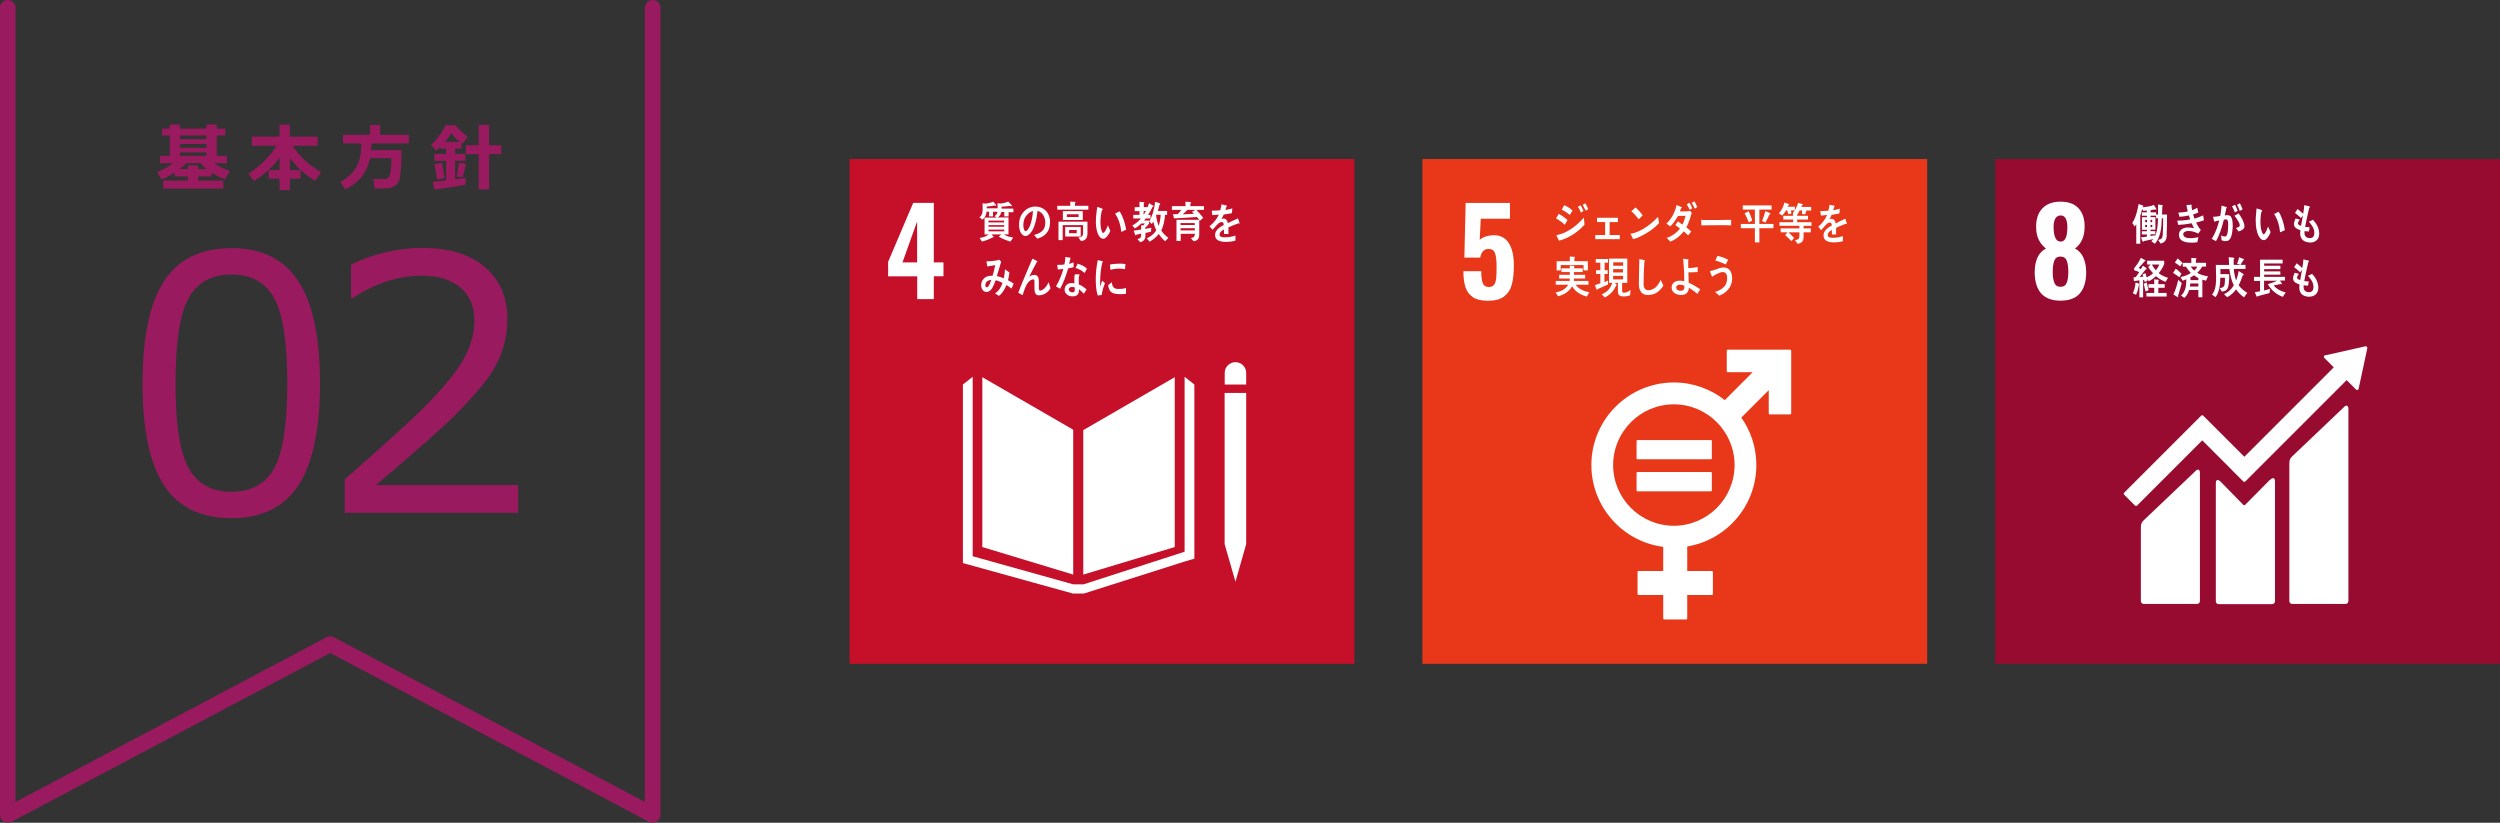 <?xml version="1.0" encoding="UTF-8"?> <svg xmlns="http://www.w3.org/2000/svg" id="_レイヤー_2" viewBox="0 0 256.1 84.28"><rect x="0" y="0" width="256.1" height="84.28" fill="#333333" stroke="none"/><defs><style>.cls-1{fill:#fff;}.cls-2{fill:#e83819;}.cls-3{fill:#c60f28;}.cls-4{fill:#970b31;}.cls-5{fill:#9a1a60;}</style></defs><rect class="cls-3" x="87.03" y="16.29" width="51.71" height="51.71"></rect><path class="cls-1" d="M93.95,28.31h-2.97v-1.49l2.57-6.04h2.11v6.1h.99v1.42h-.99v2.34h-1.7v-2.34ZM93.95,26.88v-4.19l-1.5,4.19h1.5Z"></path><polygon class="cls-1" points="109.94 44.02 100.63 38.64 100.63 56.04 109.94 58.86 109.94 44.02"></polygon><polygon class="cls-1" points="110.97 44.06 110.97 58.86 120.34 56.04 120.34 38.64 110.97 44.06"></polygon><polygon class="cls-1" points="125.73 55.74 125.45 55.74 126.56 59.59 127.66 55.74 127.38 55.74 127.66 55.74 127.66 40.25 127.38 40.25 127.11 40.25 126.82 40.25 126.27 40.25 126 40.25 125.73 40.25 125.45 40.25 125.45 55.74 125.73 55.74"></polygon><polygon class="cls-1" points="122.35 39.39 121.35 38.6 121.35 56.52 110.99 59.86 110.52 59.86 110.42 59.86 109.94 59.86 99.64 56.98 99.64 38.6 98.64 39.39 98.64 57.68 109.9 60.8 110.42 60.8 110.52 60.8 111.04 60.8 121.43 57.5 122.35 57.23 122.35 39.39"></polygon><path class="cls-1" d="M127.66,38.2c0-.61-.49-1.1-1.1-1.1s-1.1.49-1.1,1.1v1.19h2.2v-1.19Z"></path><path class="cls-1" d="M101.72,21.69v.48s-.4,0-.4,0v-.49h-.25c-.03.34-.19.62-.42.82l-.32-.23c.33-.27.33-.52.33-.95,0-.16,0-.33-.01-.49l.35.03c.19-.03.6-.12.75-.2l.31.37s-.04.05-.06.05c-.03,0-.05-.01-.08-.03-.28.05-.56.08-.84.11,0,.06,0,.12,0,.18h1.35v.35h-.71ZM103.32,21.73v.44h-.44v-.46h-.3c-.05.24-.18.44-.36.57h1.09v1.73h-.45c.21.19.67.28.93.32l-.28.42c-.41-.12-.82-.28-1.2-.51.08-.08.18-.14.26-.23h-1s.23.23.23.26c0,.03-.03.04-.05.04-.01,0-.03,0-.05,0-.35.19-.72.35-1.11.43l-.24-.36c.33-.07.65-.12.92-.36h-.41v-1.73h1.25c-.08-.04-.15-.1-.22-.15.24-.17.31-.33.31-.66,0-.22,0-.44-.02-.66l.35.03c.18-.02.56-.1.75-.2l.35.36s.04.04.04.07c0,.04-.05.04-.07.04-.03,0-.07,0-.1-.03-.3.04-.6.07-.9.08,0,.07,0,.13,0,.2h1.21v.37h-.49ZM102.86,22.6h-1.6v.18h1.6v-.18ZM102.87,23.06h-1.61v.17h1.61v-.17ZM102.87,23.52h-1.61v.18h1.61v-.18Z"></path><path class="cls-1" d="M106.27,24.46c-.12-.13-.22-.27-.34-.39.6-.17,1.15-.41,1.15-1.26,0-.57-.3-1.09-.79-1.21-.1.77-.3,1.99-.9,2.44-.11.08-.22.14-.35.14-.16,0-.31-.12-.41-.26-.18-.24-.24-.6-.24-.91,0-1.09.77-1.85,1.67-1.85.83,0,1.51.58,1.51,1.61,0,.97-.55,1.47-1.31,1.68ZM104.94,22.42c-.07.19-.11.4-.11.61,0,.18.03.65.25.65.08,0,.14-.08.19-.14.36-.43.51-1.33.55-1.92-.34.07-.73.43-.87.8Z"></path><path class="cls-1" d="M108.31,21.48v-.4h1.33v-.43l.48.03s.06.01.06.05c0,.04-.04.07-.06.08v.27h1.37v.4h-3.17ZM110.75,24.7l-.29-.36c.27-.05.49-.09.49-.47v-.81h-2.09v1.54h-.43v-1.89h2.97v1.19c0,.52-.23.74-.65.8ZM108.88,22.54v-.91h2.04v.91h-2.04ZM109.12,24.23v-.98h1.59v.98h-1.59ZM110.49,21.95h-1.2v.28h1.2v-.28ZM110.3,23.56h-.78v.33h.78v-.33Z"></path><path class="cls-1" d="M113.01,24.46c-.11,0-.21-.05-.3-.13-.33-.34-.43-.97-.45-1.46-.01-.41.02-.82.08-1.22.02-.16.04-.31.06-.46.12.03.44.14.54.2.02,0,.03.03.03.05,0,.05-.04.08-.08.09-.08.23-.13.65-.15.9-.02.19-.01.37,0,.56,0,.19.03.41.09.59.03.08.08.29.18.28.18,0,.41-.59.49-.77l.24.57c-.11.3-.43.8-.73.81ZM114.87,23.75c-.08-.71-.26-1.3-.64-1.87.16-.07.3-.16.46-.23.34.49.58,1.26.67,1.88-.16.08-.32.16-.49.23Z"></path><path class="cls-1" d="M118.07,21.19c-.14.29-.29.58-.46.83h.25v.36h-.49c-.06.07-.11.14-.17.21h.52v.31c-.13.16-.26.3-.41.44v.11c.21-.04.42-.07.63-.12l-.03.41c-.19.05-.38.08-.57.12v.26c0,.42-.21.61-.54.69l-.28-.32c.33-.09.39-.16.39-.56-.17.04-.35.08-.52.12,0,.03-.03.07-.05.07-.02,0-.03-.02-.04-.04l-.17-.45c.26-.03.52-.08.77-.12,0-.14,0-.29,0-.43h.23c.05-.04.1-.11.14-.19h-.35c-.2.2-.43.38-.67.51l-.26-.3c.33-.18.63-.41.89-.72h-.79v-.37h.64v-.38h-.49v-.41h.49v-.55l.45.04s.05.01.05.04c0,.04-.03.07-.06.08v.39h.55l-.26.26c.09-.22.18-.43.25-.67l.41.25s.04.04.04.07c0,.05-.05.05-.08.05ZM117.15,21.62v.39c.08-.12.16-.26.24-.39h-.24ZM119.36,24.71c-.22-.16-.5-.5-.66-.74-.25.33-.6.61-.94.79l-.28-.35c.37-.15.75-.44.96-.82-.13-.28-.22-.58-.3-.88-.05.08-.1.17-.15.24l-.26-.28c.33-.52.54-1.37.6-2l.48.15s.05.04.05.07c0,.04-.06.08-.08.09-.05.21-.11.42-.17.63h.95v.4h-.21c-.04.52-.15,1.15-.39,1.6.19.31.45.55.73.75l-.33.36ZM118.47,22l-.04.1c.05.36.14.71.26,1.05.12-.36.19-.76.21-1.15h-.44Z"></path><path class="cls-1" d="M122.56,21.5c.23.27.48.52.7.81l-.34.31c-.1-.14-.19-.27-.31-.39-.78.07-1.57.09-2.35.14l-.09-.43h.39c.05,0,.11-.02.15-.06.11-.1.21-.25.3-.38h-.96v-.38h1.39v-.46l.53.04s.05.03.05.06c0,.04-.05.08-.08.09v.27h1.4v.38h-.77ZM122.26,24.71l-.27-.33c.25-.04.41-.09.41-.43h-1.45v.73h-.43v-2.16h2.33v1.52c0,.44-.22.64-.58.67ZM120.93,22.85v.2h1.46v-.2s-1.46,0-1.46,0ZM122.4,23.38h-1.46v.22h1.46v-.22ZM121.64,21.5c-.16.15-.31.32-.48.46.38-.01.77-.04,1.15-.06-.07-.06-.13-.13-.2-.2.11-.06.22-.12.33-.2h-.8Z"></path><path class="cls-1" d="M126.95,22.89s-.04,0-.06-.02c-.27.09-.8.3-1.05.42v.68h-.45c0-.07,0-.13,0-.21v-.25c-.3.14-.46.32-.46.53,0,.18.17.27.52.27.38,0,.72-.05,1.11-.18v.52c-.35.11-.72.13-.97.13-.74,0-1.12-.23-1.12-.71,0-.23.11-.44.31-.64.13-.12.32-.25.58-.38,0-.2-.07-.3-.18-.3-.14,0-.27.05-.39.17-.08.07-.17.16-.29.3-.14.16-.23.26-.28.32-.07-.08-.17-.2-.32-.36.43-.33.75-.74.96-1.2-.2.03-.43.04-.67.06-.02-.17-.04-.32-.06-.46.36,0,.65-.01.87-.04.05-.13.09-.33.13-.61l.51.12s.05.03.05.05-.02.05-.06.07c-.02.08-.05.19-.1.34.17-.02.43-.09.71-.16l-.04.49c-.21.04-.49.09-.84.14-.05.13-.14.3-.24.44.09-.03.17-.03.22-.03.23,0,.38.16.45.47.3-.16.65-.32,1.03-.49l.17.5s-.01.05-.05.05Z"></path><path class="cls-1" d="M103.62,29.57c-.17-.13-.34-.27-.52-.38-.15.41-.45.92-.78,1.12l-.39-.26c.36-.21.63-.62.77-1.07-.23-.12-.47-.22-.71-.27-.05.16-.11.31-.18.46-.16.37-.37.74-.76.74-.32,0-.54-.31-.54-.69,0-.49.33-.83.7-.93.15-.04.31-.04.46-.04.11-.28.22-.79.28-1.09l-.81.14-.09-.53h.04c.27,0,1.06-.06,1.28-.17.06.07.12.14.19.21-.08.28-.17.56-.25.84-.06.21-.13.42-.2.63.24.05.48.12.71.23.08-.3.11-.61.13-.92.15.11.3.21.45.32-.03.27-.07.54-.14.8.19.1.39.2.58.34-.07.17-.14.35-.22.52ZM100.94,29.21c0,.12.04.22.14.22.07,0,.11-.03.16-.08.12-.14.25-.49.31-.68-.27.02-.61.16-.61.54Z"></path><path class="cls-1" d="M106.44,30.26c-.5,0-.47-.54-.47-.96v-.41c0-.12,0-.27-.14-.27-.03,0-.07,0-.1.02-.57.17-.79,1.05-.97,1.6-.15-.08-.3-.17-.45-.25.16-.43.33-.85.51-1.28.2-.47.4-.95.6-1.42.11-.26.22-.53.34-.79.14.07.35.16.48.25.01,0,.03.02.03.04,0,.03-.03.06-.06.06-.25.44-.48.91-.71,1.36-.02.04-.04.08-.07.12.16-.09.33-.17.51-.17.37,0,.48.28.48.66,0,.23,0,.45,0,.68,0,.11.02.27.14.27.17,0,.36-.16.48-.28.15-.16.28-.37.39-.58.06.21.12.42.18.63-.25.42-.71.71-1.16.71Z"></path><path class="cls-1" d="M109.97,27.37c-.19.05-.37.1-.55.13-.2.68-.47,1.49-.83,2.08-.14-.07-.28-.15-.42-.24.32-.54.59-1.16.76-1.79-.19.03-.38.04-.57.05-.02-.15-.04-.31-.06-.47.07,0,.14,0,.21,0,.17,0,.35,0,.53-.04.06-.25.09-.51.1-.77.18.03.35.05.53.09-.05.2-.09.41-.15.62.16-.04.3-.1.46-.15,0,.16,0,.32,0,.48ZM111.03,30.09c-.16-.16-.32-.33-.5-.46,0,.05,0,.1,0,.15-.02.46-.31.58-.66.58-.12,0-.24-.02-.36-.06-.23-.09-.46-.32-.45-.63.02-.45.34-.67.69-.67.1,0,.21,0,.31.03,0-.21-.01-.42,0-.63,0-.11.02-.2.06-.3h.34s.13-.02.13.04c0,0,0,.01,0,.02-.05.08-.07.18-.08.27,0,.23,0,.47,0,.7.27.11.59.32.8.53-.09.15-.19.3-.29.44ZM110.09,29.45c-.08-.04-.18-.05-.27-.05-.14,0-.33.04-.33.25,0,.2.21.3.36.3.14,0,.24-.03.25-.22,0-.09,0-.19,0-.28ZM111.1,27.96c-.27-.24-.6-.42-.92-.51l.22-.44c.33.1.68.26.95.51l-.24.44Z"></path><path class="cls-1" d="M112.87,30.22c-.14.01-.28.03-.42.05-.17-.54-.2-1.13-.2-1.71,0-.64.08-1.29.2-1.92l.33.08s.12.02.16.04c.02,0,.04.02.04.06s-.03.06-.06.06c-.15.63-.22,1.34-.22,2,0,.16,0,.32,0,.49.07-.2.13-.41.21-.62.1.09.19.18.29.26-.17.4-.29.77-.34,1.22ZM115.35,30.09c-.21.05-.49.05-.7.04-.55-.02-1.06-.1-1.13-.93.13-.1.26-.2.39-.29,0,.47.22.68.58.69.28,0,.59,0,.86-.1,0,.2,0,.39,0,.59ZM115.25,27.58c-.3-.06-.59-.08-.89-.05-.21.02-.41.06-.61.11-.02-.16-.03-.36-.05-.53.29-.08.58-.08.87-.1.24-.02.48,0,.72.04-.01.18-.02.36-.04.54Z"></path><rect class="cls-2" x="145.71" y="16.29" width="51.71" height="51.71"></rect><path class="cls-1" d="M150.89,30.44c-.37-.24-.63-.58-.77-1.02-.14-.44-.21-.99-.21-1.64h1.83c0,.57.05.98.16,1.24.11.26.31.38.62.38.24,0,.42-.08.54-.24.11-.16.18-.38.21-.66.03-.28.04-.68.04-1.21,0-.6-.05-1.05-.16-1.35-.11-.3-.33-.44-.68-.44-.44,0-.72.3-.84.89h-1.62l.13-5.6h4.54v1.62h-2.99l-.11,2.18c.11-.14.31-.25.58-.35.28-.09.57-.14.89-.14.67,0,1.18.27,1.52.82.34.54.51,1.31.51,2.29,0,.78-.07,1.43-.21,1.94-.14.52-.4.92-.79,1.22-.39.3-.94.44-1.65.44-.67,0-1.18-.12-1.56-.36Z"></path><path class="cls-1" d="M183.43,35.82h-6.46s-.08.04-.08.08v2.15s.04.08.08.08h2.57l-2.85,2.86c-1.44-1.13-3.25-1.81-5.21-1.81-4.66,0-8.46,3.79-8.46,8.46,0,4.29,3.22,7.85,7.36,8.38v2.47h-2.55s-.08.04-.08.08v2.3s.04.08.08.08h2.55v2.43s.04.08.08.08h2.3s.08-.04.08-.08v-2.43h2.55s.08-.04.08-.08v-2.3s-.04-.08-.08-.08h-2.55v-2.51c4.01-.66,7.08-4.15,7.08-8.34,0-1.81-.57-3.49-1.54-4.86l2.81-2.81v2.4s.04.08.08.08h2.14s.08-.04.08-.08v-6.46s-.04-.08-.08-.08M171.47,53.86c-3.43,0-6.22-2.79-6.22-6.22s2.79-6.22,6.22-6.22,6.22,2.79,6.22,6.22-2.79,6.22-6.22,6.22"></path><path class="cls-1" d="M175.28,45.08h-7.55s-.08.03-.08.07v1.83s.04.07.08.07h7.55s.08-.03.08-.07v-1.83s-.04-.07-.08-.07"></path><path class="cls-1" d="M175.28,48.35h-7.55s-.08.03-.08.08v1.83s.04.07.08.07h7.55s.08-.03.08-.07v-1.83s-.04-.08-.08-.08"></path><path class="cls-1" d="M160.28,23.02c-.27-.26-.57-.47-.88-.66.1-.15.18-.3.28-.45.32.16.63.39.9.64l-.29.47ZM159.71,24.66c-.03-.05-.27-.51-.27-.54s.03-.03.05-.04c.24-.06.48-.12.71-.22.75-.32,1.47-.9,2.05-1.57.02.24.04.48.07.72-.75.84-1.64,1.38-2.62,1.65ZM160.81,22.02c-.26-.22-.53-.4-.83-.54.09-.15.17-.31.26-.46.3.12.6.32.85.54-.09.16-.18.32-.29.47ZM161.96,21.78c-.09-.21-.2-.41-.32-.6l.28-.15c.11.18.2.38.29.57l-.26.18ZM162.45,21.59c-.1-.2-.21-.42-.32-.61l.27-.16c.11.19.21.39.3.59l-.25.18Z"></path><path class="cls-1" d="M163.42,24.5v-.42h1.01v-1.33h-.83v-.44h2.14v.44h-.85v1.33h1.04v.42h-2.51Z"></path><path class="cls-1" d="M167.96,24.26c-.22.1-.44.19-.67.24-.02-.05-.26-.55-.26-.55,0-.02.02-.02.03-.02.05,0,.11,0,.16-.02.42-.09.83-.29,1.21-.52.51-.32.99-.71,1.42-1.18.03.22.07.44.1.65-.59.62-1.26,1.06-1.99,1.4ZM167.87,22.47c-.23-.31-.47-.59-.76-.83.15-.12.29-.26.43-.39.27.23.52.5.73.81-.12.15-.26.27-.41.4Z"></path><path class="cls-1" d="M173.25,21.94c-.02.05-.03.11-.04.16-.03.14-.08.28-.13.42-.09.27-.2.53-.33.77.17.13.34.28.5.43-.1.13-.2.26-.32.39-.14-.14-.29-.28-.44-.41-.35.45-.89.88-1.39,1.05-.11-.12-.22-.24-.34-.36,0,0-.01-.01-.01-.02,0-.02.01-.02.02-.02.08-.02.15-.04.22-.07.39-.18.84-.49,1.1-.88-.15-.12-.31-.23-.47-.34.09-.12.18-.25.27-.38.15.11.3.22.45.33.16-.27.25-.58.33-.9-.26,0-.51,0-.77.01-.22.37-.49.79-.8,1.07-.13-.1-.25-.19-.39-.28.52-.48.88-1.17,1.04-1.91l.51.22s.03.02.03.05c0,.04-.04.05-.07.05-.05.11-.09.23-.14.34.36,0,.71,0,1.07-.05.05.07.1.13.16.2-.02.05-.05.1-.07.15ZM173.1,21.5c-.09-.2-.2-.39-.31-.57l.28-.16c.11.18.2.37.28.57l-.26.16ZM173.61,21.37c-.1-.2-.19-.41-.31-.59l.27-.16c.12.18.21.38.3.59l-.26.17Z"></path><path class="cls-1" d="M177.34,23.09c-.22-.01-.4-.02-.58-.02-.2,0-1.99,0-2.47.02,0-.18-.02-.4-.02-.54,0-.07.03-.04.05-.03.06,0,.19.01.22.02.23,0,.82,0,1.09,0,.55,0,1.09-.01,1.71-.02-.01.18,0,.41,0,.59Z"></path><path class="cls-1" d="M180.23,23.38v1.45h-.46v-1.45h-1.44v-.44h1.44v-1.47h-1.24v-.43h2.95v.43h-1.25v1.47h1.44v.44h-1.44ZM179.15,22.78c-.13-.31-.27-.63-.43-.93l.41-.22c.13.27.29.66.36.96l-.33.19ZM181.27,21.97c-.13.28-.27.56-.42.83l-.34-.16c.13-.33.24-.67.34-1.02l.46.21s.05.04.05.08c0,.05-.06.07-.09.07Z"></path><path class="cls-1" d="M183.47,21.56l.04.31-.31.08-.12-.4h-.11c-.12.18-.25.39-.41.53l-.33-.22c.27-.3.47-.69.56-1.11l.44.14s.05.03.05.06c0,.04-.04.07-.07.07-.02.05-.05.11-.08.16h.74v.37h-.4ZM184.76,23.13v.27s.74,0,.74,0v.4h-.74c0,.68.07,1.06-.62,1.18l-.26-.38c.26-.05.45-.07.45-.44v-.36h-1.11c.11.11.22.22.33.33.08.08.16.16.24.25l-.28.32c-.21-.21-.41-.43-.64-.62l.25-.28h-.71v-.4h1.92v-.27h-2.04v-.37h1.4v-.27h-1.01v-.38h.99v-.3l.46.06s.02-.02.02,0c0,.03-.02.09-.04.1v.14h1.1v.38h-1.11v.27h1.47v.38h-.83ZM185.04,21.58l-.12.38-.33-.04.02-.36h-.25c-.06.1-.16.32-.24.4l-.44-.16c.19-.23.45-.71.52-1.02l.45.13s.05.02.05.05c0,.04-.05.05-.08.05-.03.07-.06.13-.09.19h1.01v.37h-.5Z"></path><path class="cls-1" d="M189.14,22.94s-.04,0-.05-.02c-.26.09-.77.3-1,.42v.68h-.43c0-.07,0-.13,0-.21v-.25c-.29.14-.43.32-.43.53,0,.18.17.27.5.27.36,0,.69-.05,1.06-.18v.52c-.33.11-.69.13-.92.13-.71,0-1.07-.24-1.07-.71,0-.23.1-.44.3-.64.12-.12.31-.25.55-.38,0-.2-.07-.3-.17-.3-.13,0-.26.05-.37.17-.07.07-.17.16-.28.3-.13.16-.22.26-.27.31-.07-.08-.17-.2-.3-.36.41-.33.71-.74.91-1.2-.19.03-.41.04-.64.06-.01-.17-.04-.32-.06-.46.34,0,.62-.01.83-.04.04-.13.08-.33.12-.61l.49.11s.04.03.04.05-.02.05-.06.07c-.02.08-.05.19-.1.34.17-.02.41-.09.68-.16l-.04.49c-.2.04-.47.09-.8.14-.05.13-.13.3-.22.44.09-.03.16-.03.21-.03.22,0,.37.15.43.47.29-.16.62-.32.98-.49l.17.5s-.01.05-.04.05Z"></path><path class="cls-1" d="M162.56,30.38c-.28-.05-.65-.23-.89-.39-.24-.16-.46-.39-.62-.66-.33.58-.89.88-1.44,1.02l-.26-.39c.49-.1,1-.28,1.3-.79h-1.28v-.39h1.43c0-.08,0-.17,0-.25h-1.08v-.38h1.09v-.28h-.86v-.38h.86v-.28l.44.03s.05.01.05.04-.03.05-.05.06v.15h.88v.38h-.89v.28h1.14v.38h-1.15c0,.08,0,.17,0,.25h1.49v.39h-1.3c.28.46.93.69,1.39.77l-.25.43ZM162.22,27.7v-.55h-2.34v.55h-.42v-.94h1.35v-.48l.47.03s.06.01.06.05c0,.04-.04.07-.06.08v.32h1.38v.94h-.44Z"></path><path class="cls-1" d="M164.72,29.14c-.35.17-.71.32-1.07.48,0,.03-.03.07-.05.07-.01,0-.03-.01-.05-.04l-.17-.44c.18-.06.37-.12.56-.19v-.95h-.44v-.39h.44v-.77h-.47v-.38h1.26v.38h-.35v.77h.31v.39h-.33v.83c.12-.05.25-.11.37-.16v.41ZM166.99,30.25c-.19.09-.44.12-.65.12-.29,0-.6-.06-.6-.48v-.91h-.34s.22.16.22.2c0,.03-.03.04-.05.05-.07.15-.15.3-.24.44-.24.35-.57.63-.93.8l-.33-.31c.53-.22.88-.56,1.1-1.18h-.34v-2.49h1.87v2.49h-.53v.77c0,.15.04.24.18.24.23,0,.5-.12.68-.29l-.04.55ZM166.27,26.87h-1.01v.35h1.01v-.35ZM165.25,27.57v.34h1.01v-.34s-1.01,0-1.01,0ZM166.27,28.26h-1.02v.36h1.02v-.36Z"></path><path class="cls-1" d="M169.81,29.92c-.3.21-.66.3-1.01.3-.54,0-.88-.36-.91-.99,0-.08,0-.17,0-.25,0-.24,0-.48.01-.72.01-.57.02-1.15.03-1.72.12.02.24.04.36.07.05,0,.1.01.15.03.03.01.07.03.07.07,0,.04-.03.06-.06.07-.05.77-.08,1.55-.08,2.32,0,.39.15.63.51.63.16,0,.33-.05.48-.13.35-.17.59-.55.76-.93l.28.58c-.14.24-.37.51-.59.66Z"></path><path class="cls-1" d="M173.87,30.11c-.27-.25-.55-.46-.86-.63-.04.57-.38.74-.82.74-.38,0-.95-.22-.95-.75s.44-.72.83-.72c.16,0,.32.02.47.06,0-.62-.03-1.25-.08-1.86-.01-.15-.02-.3-.05-.45l.51.07s.06.03.06.06c0,.03-.02.05-.04.06v.17c0,.19,0,.39,0,.59h.05c.17,0,.35,0,.52-.03.14-.02.27-.05.4-.07,0,.17,0,.35-.01.52-.21.02-.43.03-.64.03-.1,0-.2,0-.3,0,.01.36.01.71.03,1.07.42.17.81.41,1.19.67l-.31.47ZM172.55,29.27c-.15-.07-.34-.11-.5-.11-.13,0-.34.1-.34.28,0,.28.27.35.45.35.23,0,.39-.1.39-.39v-.12Z"></path><path class="cls-1" d="M176.12,30.29c-.14-.13-.28-.26-.43-.38.38-.11.88-.36,1.09-.77.1-.19.15-.43.15-.65,0-.39-.13-.62-.48-.62-.25,0-.85.32-1.07.48-.03-.07-.21-.52-.21-.56,0-.03.04-.03.05-.03.08,0,.38-.09.47-.13.3-.11.57-.23.88-.23.61,0,.87.48.87,1.14,0,.91-.65,1.5-1.33,1.75ZM176.79,27.09c-.35-.16-.7-.31-1.07-.4.07-.16.14-.32.21-.48.38.07.75.22,1.1.4-.08.16-.15.32-.24.47Z"></path><rect class="cls-4" x="204.39" y="16.29" width="51.71" height="51.71"></rect><path class="cls-1" d="M208.44,27.8c0-.55.1-1.03.29-1.44.19-.41.48-.71.86-.9-.3-.22-.54-.51-.73-.88-.19-.37-.28-.82-.28-1.35,0-.81.21-1.44.65-1.89.43-.45,1.05-.68,1.85-.68s1.42.22,1.84.67c.42.45.63,1.07.63,1.86,0,.55-.09,1.01-.27,1.39-.18.37-.42.67-.72.88.38.19.67.5.86.93.19.42.29.92.29,1.5,0,.92-.21,1.63-.63,2.14-.42.51-1.09.77-2.01.77-1.76,0-2.64-1-2.64-2.99ZM211.72,28.96c.11-.29.16-.65.16-1.09,0-.49-.05-.87-.16-1.16-.11-.28-.32-.43-.64-.43s-.53.14-.64.43c-.11.29-.16.67-.16,1.15,0,.44.05.8.16,1.09.11.29.32.43.64.43s.53-.14.64-.43ZM211.78,23.23c0-.36-.06-.64-.17-.85-.11-.21-.29-.31-.52-.31s-.41.1-.54.31c-.12.21-.18.49-.18.85,0,1.01.24,1.52.72,1.52s.69-.51.69-1.52Z"></path><path class="cls-1" d="M240.1,41.72l-5.28,5.02c-.2.2-.3.34-.3.75v14.08c0,.17.13.3.3.3h5.45c.17,0,.3-.14.3-.3v-19.73c0-.17-.13-.47-.47-.13"></path><path class="cls-1" d="M224.89,48.27l-5.28,5.02c-.2.2-.3.34-.3.75v7.53c0,.16.14.3.3.3h5.45c.17,0,.3-.14.3-.3v-13.18c0-.17-.13-.47-.47-.13"></path><path class="cls-1" d="M242.5,35.63s-.01-.08-.04-.11c-.03-.03-.06-.04-.1-.04h-.03s-.04,0-.04,0l-4.04.91h-.07s-.06.03-.08.05c-.06.06-.06.16,0,.22l.05.05.92.92-9.16,9.16-4.23-4.23s-.12-.05-.17,0l-1.15,1.15s0,0,0,0l-6.78,6.78s-.05.13,0,.17l1.15,1.15s.12.05.17,0l6.7-6.7,3.07,3.07s0,0,0,.01l1.15,1.15s.12.05.17,0l10.4-10.4.97.97c.06.06.16.06.22,0,.03-.03.04-.06.04-.1h0s.89-4.14.89-4.14v-.04Z"></path><path class="cls-1" d="M232.53,49.15l-2.55,2.58s-.12.04-.16,0l-2.31-2.36c-.42-.42-.52-.08-.52.09v12.13c0,.17.13.3.3.3h5.46c.17,0,.3-.14.3-.3v-12.33c0-.17-.13-.47-.51-.1"></path><path class="cls-1" d="M221.97,24.07c-.03.53-.18.76-.64.88l-.25-.37c.32-.06.44-.15.47-.54.04-.55.04-1.12.04-1.68h-.13c-.02.52-.05,1.03-.17,1.53-.1.37-.29.82-.55,1.08l-.35-.25c.07-.08.14-.15.2-.23-.33.07-.66.14-.99.21,0,.04-.02.07-.06.07-.03,0-.05-.03-.06-.06l-.16-.39c.21-.02.41-.05.61-.08v-.22h-.52v-.33h.52v-.15h-.51v-1.29h.51v-.15h-.52v-.35h.52v-.18c-.12,0-.25.02-.38.03l-.11-.19c-.05.17-.09.35-.14.52,0,.03-.05.16-.05.19v2.85h-.41v-2c-.05.08-.1.16-.16.24l-.25-.37c.34-.47.55-1.34.65-1.94l.45.16s.04.03.04.05c0,.04-.05.05-.07.06v.07c.28-.03.89-.11,1.14-.25l.28.44s-.03.05-.05.05c-.02,0-.05,0-.07-.03-.16.03-.33.06-.49.08v.22h.57v.23h.19v-1.03l.42.06s.07.02.07.06c0,.04-.03.06-.05.07,0,.28-.02.56-.03.84.17,0,.34,0,.51,0,0,.7,0,1.4-.04,2.1ZM219.94,22.52h-.19v.24h.19v-.24ZM219.94,23.04h-.19v.22h.19v-.22ZM220.47,22.52h-.17v.24h.17v-.24ZM220.48,23.04h-.18v.22h.18v-.22ZM220.87,22.36v-.27h-.57v.15h.5v1.29h-.5v.15h.49v.32h-.49v.18c.15-.02.3-.05.45-.08l-.02.15c.28-.54.32-1.27.33-1.89h-.19Z"></path><path class="cls-1" d="M224.96,22.77c.13.29.29.56.49.79-.08.13-.17.25-.27.37-.33-.18-.66-.27-1.03-.27-.15,0-.5.08-.5.32,0,.39.52.42.76.42.28,0,.52-.05.79-.1-.04.17-.07.34-.1.51-.19.03-.37.05-.56.05-.48,0-1.33-.06-1.33-.82,0-.55.54-.74.93-.74.23,0,.39.04.61.08-.08-.17-.16-.34-.23-.51-.44.09-.94.15-1.38.17l-.1-.44c.44,0,.89-.03,1.32-.13-.05-.13-.09-.27-.13-.4-.32.07-.64.12-.96.14-.04-.14-.08-.29-.12-.43.32-.02.65-.04.97-.12-.06-.21-.1-.43-.14-.65.16-.01.31-.03.47-.04h.02s.06.01.06.05c0,.03-.02.05-.04.07.02.15.04.29.07.44.18-.05.36-.15.53-.25.03.16.07.33.1.5-.17.07-.35.13-.53.19.04.14.09.28.14.42.3-.07.6-.2.89-.33.03.17.05.34.08.5-.27.11-.55.18-.82.24Z"></path><path class="cls-1" d="M228.38,24.56c-.12.12-.28.14-.43.14-.13,0-.25-.04-.37-.09-.02-.17-.03-.33-.05-.5.13.08.27.12.42.12.31,0,.3-1,.3-1.25,0-.18,0-.51-.21-.51-.08,0-.15.02-.23.04-.15.64-.47,1.67-.81,2.2-.15-.08-.28-.17-.43-.24.35-.55.61-1.23.77-1.89-.18.03-.35.08-.52.13-.01-.05-.11-.48-.11-.48,0-.02.03-.03.04-.03.03,0,.06,0,.1,0,.19,0,.39-.04.59-.08.07-.35.11-.7.14-1.06.11.03.22.06.33.1.05.02.11.03.16.05.02,0,.05.02.05.05,0,.03-.03.04-.05.05-.05.25-.1.5-.16.75.08,0,.15-.02.23-.02.26,0,.41.08.5.38.06.2.08.46.08.67,0,.4-.06,1.17-.33,1.45ZM228.94,21.76c-.08-.22-.18-.43-.29-.63l.31-.15c.1.2.19.4.27.61l-.29.16ZM229.32,23.72c-.08-.13-.18-.25-.27-.37.11-.02.39-.09.39-.26,0-.28-.37-.8-.55-.99.14-.07.29-.15.43-.24.23.29.6.92.6,1.32,0,.33-.38.46-.6.53ZM229.45,21.61c-.08-.22-.18-.43-.29-.63l.29-.16c.11.2.21.4.28.63l-.29.16Z"></path><path class="cls-1" d="M231.9,24.59c-.11,0-.22-.04-.3-.12-.34-.32-.47-.95-.51-1.44-.03-.41-.02-.82.03-1.22.01-.16.02-.31.04-.46.12.03.44.12.55.18.02,0,.03.03.03.05,0,.05-.04.08-.07.09-.07.23-.1.65-.11.9,0,.19,0,.37.02.56.01.19.05.41.12.59.03.08.1.28.19.28.18-.01.38-.61.45-.79l.26.56c-.1.3-.39.82-.69.84ZM233.57,23.8c-.07-.71-.24-1.3-.61-1.88.16-.07.3-.16.46-.23.33.49.56,1.27.64,1.89-.16.08-.33.15-.49.22Z"></path><path class="cls-1" d="M236.68,24.84c-.53,0-1.05-.22-1.05-.94,0-.11.01-.21.02-.32-.28-.1-.65-.22-.66-.63,0-.18.1-.41.17-.57.14.03.29.07.43.11-.06.09-.19.26-.19.39,0,.16.22.22.32.25.06-.35.13-.7.19-1.05-.07.08-.13.17-.2.25-.19-.19-.4-.36-.61-.52.08-.13.17-.27.26-.4.2.15.39.32.57.49.06-.29.11-.59.12-.89.12.02.25.06.37.09.05,0,.1.02.15.04.03,0,.05.02.05.06,0,.05-.05.09-.07.12-.03.1-.05.2-.07.3-.05.21-.09.42-.14.63-.07.33-.15.66-.2.99.15.03.31.03.46.04l-.07.43c-.15,0-.3-.01-.45-.04-.01.07-.01.13-.01.2,0,.37.26.52.55.52.32,0,.47-.2.46-.57,0-.43-.31-.83-.56-1.11.14-.06.28-.13.42-.2.36.4.63.83.64,1.44,0,.6-.43.89-.9.9Z"></path><path class="cls-1" d="M219.12,29.16c-.07.32-.15.77-.31,1.04l-.32-.16c.15-.32.25-.75.28-1.11l.34.13s.04.03.04.06c0,.02-.03.04-.04.05ZM221.87,28.88c-.36-.12-.71-.32-1.01-.59-.23.22-.46.39-.74.52l-.16-.24.04.19c-.09.05-.19.09-.3.13-.02-.08-.04-.16-.06-.23l-.1.02v1.78h-.38v-1.74c-.19.02-.37.05-.56.08l-.04-.39c.07,0,.15,0,.22-.02.13-.16.24-.33.36-.51-.17-.08-.34-.16-.52-.2v-.2c.27-.31.5-.68.69-1.06.13.06.26.13.39.2.03.02.08.04.08.09,0,.04-.06.06-.09.06-.2.23-.4.46-.61.67.08.04.15.09.23.14.07-.12.14-.24.21-.36.06.04.39.24.39.31,0,.05-.06.06-.09.05-.21.27-.42.54-.64.8.13-.01.25-.03.38-.04-.02-.08-.05-.16-.08-.23.1-.04.2-.08.3-.13.05.15.09.29.13.44.21-.1.48-.26.65-.43-.18-.2-.36-.4-.5-.64l.25-.25h-.36v-.39h1.75v.33c-.11.33-.35.69-.56.94.23.22.67.39.95.48-.09.13-.16.27-.24.41ZM219.8,29.87c-.08-.26-.14-.54-.19-.81l.31-.13c.05.27.1.54.19.79l-.31.14ZM219.88,30.38v-.37h.8v-.53h-.59v-.37h.59v-.5c.1.01.21.02.31.04.04,0,.09,0,.13.02.02,0,.04.02.04.04,0,.04-.03.06-.06.07v.33h.65v.37h-.65v.53h.85v.37h-2.06ZM220.45,27.1c.1.22.24.42.4.59.13-.16.27-.39.34-.59h-.74Z"></path><path class="cls-1" d="M223.25,28.4c-.21-.16-.41-.31-.64-.44l.27-.43c.16.09.46.36.59.51l-.22.36ZM223.12,30.34s.02.04.02.07c0,.02-.02.04-.04.04-.03,0-.4-.26-.46-.29.21-.38.4-1.06.5-1.5l.36.34c-.12.45-.25.9-.39,1.34ZM223.34,27.29c-.18-.14-.36-.28-.55-.39l.29-.43c.12.1.4.35.49.47l-.23.34ZM225.99,28.76c-.13-.04-.25-.08-.38-.12v1.81h-.41v-.74h-.94c-.12.33-.24.59-.5.81l-.33-.25c.46-.39.54-1.04.54-1.66-.13.05-.25.11-.39.14l-.21-.37c.36-.08.75-.19,1.06-.42-.19-.19-.35-.4-.5-.64h-.33v-.39h.88v-.51l.47.03s.07.03.07.07c0,.04-.04.07-.07.07v.33h1.04v.39h-.4c-.13.25-.31.46-.5.64.27.19.79.31,1.1.36l-.21.45ZM225.2,29.04h-.83c0,.1-.02.21-.03.31h.86v-.31ZM225.2,28.49c-.15-.09-.3-.18-.44-.29-.12.08-.24.15-.37.21,0,.1,0,.19,0,.29h.81v-.21ZM224.42,27.31c.1.16.22.3.36.41.13-.11.23-.25.32-.41h-.68Z"></path><path class="cls-1" d="M229.9,30.47c-.35-.23-.58-.47-.84-.83-.25.35-.56.64-.92.8l-.31-.3c.41-.21.75-.47,1-.92-.26-.51-.38-1.08-.45-1.66h-.92v.02c0,.17,0,.33,0,.5h.9c0,.34,0,.68-.05,1.02-.07.55-.25.73-.71.77l-.21-.36c.46-.05.52-.23.53-.75v-.31s-.47,0-.47,0c0,.64-.1,1.51-.49,1.99l-.36-.26c.39-.45.42-1.2.42-1.81,0-.41-.02-.82-.03-1.23h1.36c-.02-.27-.03-.54-.04-.8l.5.06s.08.02.08.06c0,.04-.04.08-.07.09,0,.11,0,.21,0,.32,0,.09,0,.18,0,.26h1.21v.42h-1.2c.03.41.11.8.23,1.18.13-.29.22-.66.27-.97l.47.3s.05.05.05.08c0,.05-.08.07-.11.07-.11.35-.24.7-.41,1,.23.35.56.59.88.79l-.32.44ZM229.79,26.68c-.09.15-.18.3-.27.45l-.35-.12c.08-.21.16-.43.21-.66l.44.18s.06.04.06.08c0,.04-.06.07-.09.07Z"></path><path class="cls-1" d="M233.85,30.41c-.62-.22-1.17-.66-1.54-1.3.32-.1.65-.2.96-.35h-1.34v1l.61-.16-.05.42c-.4.1-.81.21-1.21.32-.01.03-.04.07-.07.07-.01,0-.03-.01-.04-.03l-.19-.45c.18-.03.36-.05.54-.09v-1.06h-.62v-.42h.62v-1.76h2.31v.39h-1.89v.23h1.66v.35h-1.66v.23h1.66v.34h-1.66v.22h2.13v.38h-.51l.21.32s-.03.06-.06.06c-.02,0-.05-.01-.07-.03-.23.06-.47.1-.71.14.23.39.85.64,1.22.73l-.28.42Z"></path><path class="cls-1" d="M236.59,30.4c-.53,0-1.05-.22-1.05-.94,0-.11.01-.21.02-.32-.28-.1-.65-.22-.66-.63,0-.18.1-.41.17-.57.14.03.29.07.43.11-.06.09-.19.26-.19.39,0,.15.22.22.32.25.06-.35.13-.7.19-1.05-.07.08-.13.17-.2.25-.19-.19-.4-.36-.61-.52.08-.13.17-.27.26-.4.2.15.39.32.57.49.06-.29.11-.59.12-.89.12.02.25.06.37.09.05,0,.1.02.15.04.03,0,.05.02.05.06,0,.05-.05.09-.07.11-.03.1-.05.2-.07.3-.05.21-.09.42-.14.63-.07.33-.15.66-.2.99.15.03.31.03.46.04l-.07.43c-.15,0-.3-.01-.45-.04-.01.07-.01.13-.01.19,0,.37.26.52.55.52.32,0,.47-.2.46-.57,0-.43-.31-.83-.56-1.11.14-.06.28-.13.42-.2.36.4.63.83.64,1.44,0,.6-.43.89-.9.9Z"></path><path class="cls-5" d="M66.86,84.28c-.13,0-.26-.03-.37-.09l-32.66-17.3L1.17,84.19c-.25.13-.55.12-.79-.02-.24-.14-.39-.4-.39-.69V.8c0-.44.36-.8.8-.8s.8.36.8.8v81.35l31.86-16.87c.23-.12.51-.12.75,0l31.86,16.87V.8c0-.44.36-.8.8-.8s.8.36.8.8v82.68c0,.28-.15.54-.39.69-.13.08-.27.11-.41.11Z"></path><path class="cls-5" d="M17.88,17.68c-.5.33-.95.57-1.33.71l-.45-.76c.48-.17,1.03-.48,1.63-.92h-1.33v-.74h.99v-2.09h-.8v-.7h.8v-.42h1.04v.42h2.72v-.42h1.05v.42h.88v.7h-.88v2.09h1.05v.74h-1.33c.57.38,1.11.65,1.64.8l-.53.86c-.53-.21-.98-.44-1.35-.69v.4h-1.38v.42h2.57v.81h-6.14v-.81h2.51v-.42h-1.35v-.4ZM19.12,16.71c-.2.19-.44.39-.72.6h.82v-.36h1.06v.36h.9c-.24-.19-.46-.39-.65-.6h-1.42ZM18.43,13.88v.38h2.72v-.38h-2.72ZM18.43,14.75v.39h2.72v-.39h-2.72ZM18.43,15.62v.35h2.72v-.35h-2.72Z"></path><path class="cls-5" d="M28.63,16.17c-.34.46-.75.91-1.23,1.34-.48.43-.95.77-1.39,1.03l-.56-.75c.57-.35,1.12-.79,1.66-1.34.54-.54.94-1.05,1.21-1.52h-2.52v-.93h2.83v-1.23h1.06v1.23h2.86v.93h-2.58c.72,1.11,1.69,2.01,2.93,2.71l-.63.88c-1.06-.65-1.92-1.43-2.57-2.35v1.25h1.08v.88h-1.08v1.17h-1.06v-1.17h-1.11v-.88h1.11v-1.24Z"></path><path class="cls-5" d="M38.06,14.69c0,.27-.02.5-.04.68h3.11c0,.86-.02,1.55-.07,2.07-.05.52-.11.89-.2,1.11-.09.22-.25.4-.48.54s-.52.21-.84.21h-1.16l-.15-.96h1.14c.33,0,.54-.19.61-.56.07-.37.11-.9.11-1.58h-2.17c-.17.77-.47,1.41-.89,1.93-.42.52-.97.94-1.65,1.26l-.52-.75c.71-.38,1.25-.86,1.6-1.45.36-.58.54-1.36.55-2.33v-.17s-1.87,0-1.87,0v-.89h2.76v-.99h1.04v.99h2.94v.89h-3.82Z"></path><path class="cls-5" d="M47.72,18.9c-.65.16-1.73.33-3.22.5l-.17-.78c.32-.02.77-.07,1.37-.13v-2.01h-1.2v-.71h1.2v-.54h-.58v-.19c-.15.14-.29.27-.44.38l-.53-.6c.25-.18.52-.46.81-.86.29-.39.52-.77.68-1.13h1.05c.05.11.21.29.48.55.27.26.52.47.76.63l-.55.69s-.05-.03-.11-.07v.59h-.65v.54h1.05v.71h-1.05v1.9c.48-.06.84-.11,1.08-.16v.68ZM45.53,18.24c-.48.1-.73.14-.77.14h0c-.02-.25-.1-.77-.25-1.57.5-.07.75-.11.75-.12.03.09.08.33.15.72.07.39.11.66.12.83ZM45.59,14.54h1.54c-.44-.33-.74-.64-.9-.93-.15.29-.36.6-.64.93ZM47.74,16.76l-.33,1.39-.63-.06.24-1.41.73.08ZM50.1,19.41h-1.06v-3.63h-1.32v-.9h1.32v-2.08h1.06v2.08h1.25v.9h-1.25v3.63Z"></path><path class="cls-5" d="M23.71,53.08c-3.13,0-5.43-1.12-6.9-3.35-1.47-2.23-2.21-5.72-2.21-10.46s.74-8.23,2.21-10.48c1.48-2.25,3.77-3.37,6.89-3.37s5.38,1.13,6.86,3.38c1.48,2.25,2.22,5.73,2.22,10.43s-.74,8.25-2.21,10.49-3.76,3.36-6.88,3.36ZM23.71,28.12c-2.01,0-3.47.8-4.37,2.39-.91,1.59-1.36,4.51-1.36,8.76s.45,7.11,1.36,8.71c.91,1.6,2.36,2.4,4.37,2.4s3.47-.8,4.37-2.4c.9-1.6,1.35-4.52,1.35-8.75s-.45-7.04-1.34-8.67c-.89-1.63-2.35-2.44-4.38-2.44Z"></path><path class="cls-5" d="M53.1,52.53h-17.78v-3.44c1.88-1.62,4-3.51,6.34-5.66,2.35-2.15,4.09-4.05,5.23-5.68s1.71-3.27,1.71-4.9c0-1.45-.48-2.58-1.44-3.39-.96-.81-2.26-1.22-3.91-1.22-2.41,0-4.78.76-7.11,2.29h-.18v-3.44c2.38-1.13,4.83-1.69,7.37-1.69,2.68,0,4.79.65,6.33,1.95,1.54,1.3,2.31,3.07,2.31,5.32,0,1.2-.2,2.35-.59,3.44-.39,1.09-1.01,2.16-1.84,3.19-.83,1.04-1.83,2.13-3,3.3-1.16,1.16-3.84,3.53-8.03,7.09h14.57v2.84Z"></path></svg> 
